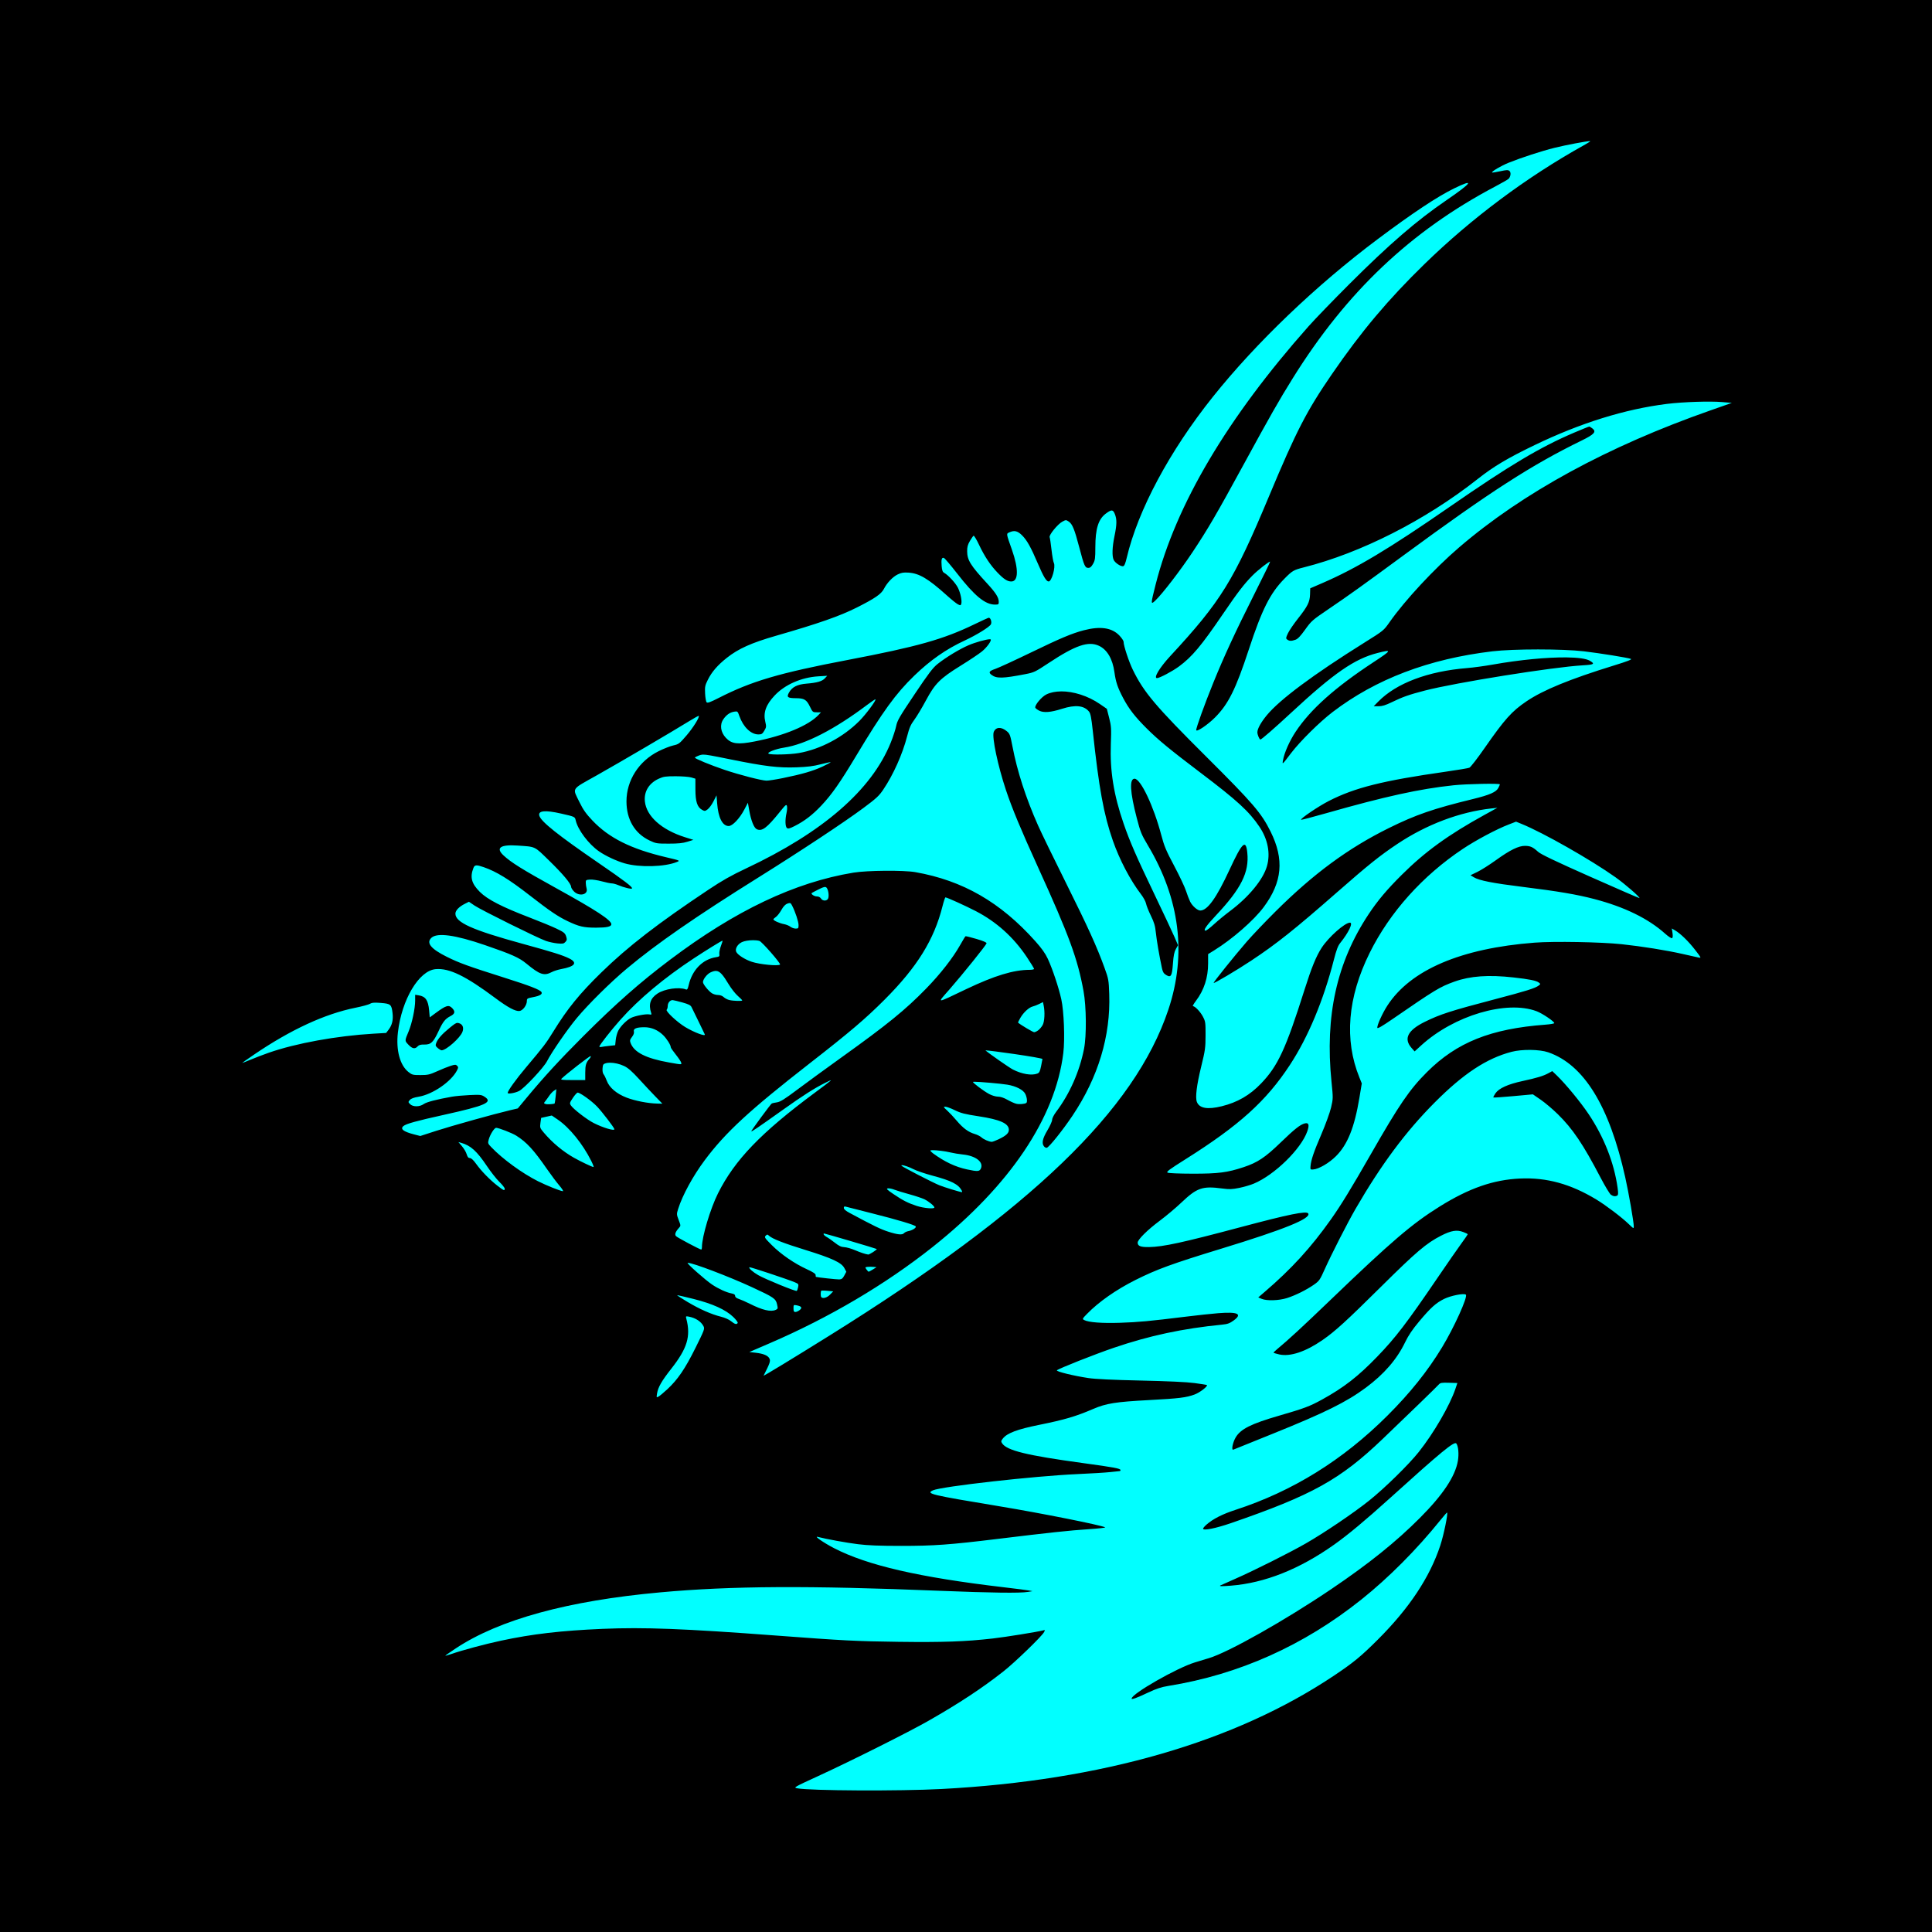 <?xml version="1.0" encoding="UTF-8" standalone="no"?>
<!-- Created with Inkscape (http://www.inkscape.org/) -->

<svg
   xmlns:dc="http://purl.org/dc/elements/1.1/"
   xmlns:cc="http://creativecommons.org/ns#"
   xmlns:rdf="http://www.w3.org/1999/02/22-rdf-syntax-ns#"
   xmlns:svg="http://www.w3.org/2000/svg"
   xmlns="http://www.w3.org/2000/svg"
   xmlns:sodipodi="http://sodipodi.sourceforge.net/DTD/sodipodi-0.dtd"
   xmlns:inkscape="http://www.inkscape.org/namespaces/inkscape"
   width="113.393mm"
   height="113.393mm"
   viewBox="0 0 113.393 113.393"
   version="1.1"
   id="svg742"
   inkscape:version="0.92.4 (5da689c313, 2019-01-14)"
   sodipodi:docname="Blue Dragon.svg">
  <title
     id="title762">Blue Dragon</title>
  <defs
     id="defs736" />
  <sodipodi:namedview
     id="base"
     pagecolor="#ffffff"
     bordercolor="#666666"
     borderopacity="1.0"
     inkscape:pageopacity="0.0"
     inkscape:pageshadow="2"
     inkscape:zoom="0.35"
     inkscape:cx="2422.8572"
     inkscape:cy="913.95618"
     inkscape:document-units="mm"
     inkscape:current-layer="layer1"
     showgrid="false"
     fit-margin-top="0"
     fit-margin-left="0"
     fit-margin-right="0"
     fit-margin-bottom="0"
     inkscape:window-width="1920"
     inkscape:window-height="986"
     inkscape:window-x="-11"
     inkscape:window-y="-11"
     inkscape:window-maximized="1" />
  <g
     inkscape:label="Layer 1"
     inkscape:groupmode="layer"
     id="layer1"
     transform="translate(535.214,-293.22)">
    <rect
       style="opacity:1;fill:#000000;fill-opacity:1;fill-rule:nonzero;stroke:none;stroke-width:0.265"
       id="rect760"
       width="113.393"
       height="113.393"
       x="-535.214"
       y="293.22" />
    <path
       style="fill:#01ffff;fill-opacity:1;stroke-width:1"
       d="m -441.902,301.503 c -0.182,-0.003 -1.412,0.228 -2.071,0.392 -0.765,0.19 -1.937,0.572 -2.701,0.879 -0.437,0.176 -1.018,0.52 -0.967,0.572 0.013,0.013 0.226,-0.021 0.474,-0.074 0.378,-0.082 0.466,-0.085 0.546,-0.019 0.099,0.082 0.079,0.311 -0.041,0.454 -0.033,0.04 -0.396,0.249 -0.807,0.466 -4.946,2.61 -8.712,6.178 -11.868,11.244 -0.815,1.308 -1.348,2.244 -2.898,5.09 -1.569,2.88 -2.085,3.765 -2.992,5.128 -0.713,1.072 -1.757,2.43 -2.178,2.832 -0.278,0.266 -0.277,0.22 0.019,-0.945 1.193,-4.687 4.201,-9.767 8.97,-15.145 0.374,-0.422 1.454,-1.54 2.398,-2.483 2.343,-2.34 3.947,-3.726 5.702,-4.925 1.513,-1.034 1.679,-1.291 0.445,-0.69 -0.982,0.479 -2.445,1.45 -4.488,2.981 -3.612,2.706 -7.125,6.067 -9.669,9.251 -2.54,3.179 -4.402,6.66 -5.056,9.449 -0.079,0.335 -0.139,0.478 -0.209,0.492 -0.142,0.028 -0.479,-0.198 -0.559,-0.375 -0.102,-0.223 -0.083,-0.751 0.049,-1.387 0.142,-0.684 0.147,-0.987 0.022,-1.3 -0.108,-0.271 -0.198,-0.275 -0.533,-0.023 -0.436,0.327 -0.611,0.887 -0.612,1.971 -8.9e-4,0.66 -0.016,0.766 -0.135,0.977 -0.099,0.175 -0.171,0.236 -0.279,0.236 -0.192,0 -0.244,-0.118 -0.53,-1.209 -0.279,-1.063 -0.406,-1.372 -0.622,-1.514 -0.154,-0.101 -0.168,-0.101 -0.373,0.01 -0.271,0.146 -0.794,0.787 -0.743,0.911 0.02,0.05 0.07,0.383 0.11,0.741 0.04,0.358 0.101,0.704 0.136,0.769 0.118,0.22 -0.124,1.09 -0.303,1.09 -0.135,0 -0.304,-0.279 -0.629,-1.039 -0.42,-0.98 -0.639,-1.374 -0.926,-1.663 -0.268,-0.27 -0.46,-0.315 -0.756,-0.18 -0.183,0.083 -0.188,0.049 0.155,1.022 0.399,1.134 0.384,1.86 -0.039,1.86 -0.226,0 -0.435,-0.134 -0.8,-0.512 -0.426,-0.441 -0.767,-0.956 -1.097,-1.652 -0.144,-0.305 -0.287,-0.539 -0.317,-0.521 -0.03,0.018 -0.127,0.158 -0.216,0.31 -0.125,0.213 -0.162,0.351 -0.16,0.602 0.004,0.52 0.195,0.829 1.171,1.887 0.516,0.56 0.685,0.829 0.685,1.09 0,0.138 -0.022,0.153 -0.221,0.153 -0.581,-0.002 -1.195,-0.506 -2.22,-1.822 -0.376,-0.484 -0.726,-0.895 -0.777,-0.915 -0.129,-0.05 -0.167,0.083 -0.135,0.474 0.02,0.244 0.057,0.346 0.139,0.393 0.254,0.142 0.682,0.607 0.821,0.89 0.155,0.318 0.248,0.792 0.187,0.951 -0.032,0.084 -0.054,0.085 -0.2,0.008 -0.09,-0.047 -0.389,-0.289 -0.665,-0.538 -1.073,-0.965 -1.6,-1.277 -2.226,-1.318 -0.291,-0.019 -0.421,0.003 -0.635,0.106 -0.291,0.141 -0.625,0.49 -0.807,0.844 -0.159,0.309 -0.525,0.561 -1.598,1.101 -0.993,0.5 -2.263,0.944 -4.744,1.657 -1.431,0.411 -2.21,0.761 -2.879,1.293 -0.548,0.435 -0.884,0.824 -1.116,1.29 -0.165,0.331 -0.18,0.408 -0.16,0.81 0.012,0.244 0.053,0.475 0.091,0.512 0.052,0.052 0.224,-0.011 0.708,-0.258 1.925,-0.983 3.548,-1.462 7.564,-2.228 4.1,-0.783 5.615,-1.209 7.448,-2.097 0.434,-0.21 0.812,-0.382 0.839,-0.382 0.106,0 0.186,0.248 0.125,0.383 -0.07,0.154 -0.844,0.633 -1.553,0.961 -1.071,0.496 -2.003,1.146 -2.939,2.05 -1.094,1.057 -1.856,2.107 -3.427,4.726 -0.944,1.573 -1.422,2.255 -2.04,2.91 -0.513,0.543 -0.983,0.904 -1.557,1.194 -0.299,0.151 -0.389,0.174 -0.458,0.117 -0.101,-0.084 -0.112,-0.494 -0.022,-0.882 0.033,-0.145 0.045,-0.326 0.026,-0.402 -0.031,-0.125 -0.073,-0.091 -0.43,0.352 -0.753,0.933 -1.034,1.144 -1.341,1.004 -0.166,-0.076 -0.339,-0.508 -0.447,-1.122 l -0.076,-0.431 -0.211,0.402 c -0.276,0.524 -0.693,0.963 -0.915,0.963 -0.365,0 -0.613,-0.485 -0.678,-1.329 l -0.037,-0.472 -0.177,0.349 c -0.097,0.192 -0.251,0.404 -0.342,0.471 -0.152,0.113 -0.178,0.115 -0.325,0.034 -0.287,-0.159 -0.393,-0.479 -0.395,-1.195 l -0.001,-0.636 -0.236,-0.071 c -0.13,-0.039 -0.542,-0.072 -0.915,-0.072 -0.589,-8.9e-4 -0.72,0.018 -0.989,0.139 -0.582,0.263 -0.885,0.754 -0.825,1.337 0.09,0.871 0.982,1.669 2.345,2.099 l 0.502,0.158 -0.354,0.111 c -0.267,0.084 -0.536,0.111 -1.093,0.111 -0.703,0 -0.756,-0.009 -1.122,-0.183 -0.876,-0.417 -1.358,-1.233 -1.358,-2.298 0,-1.231 0.725,-2.364 1.885,-2.944 0.29,-0.145 0.679,-0.298 0.864,-0.339 0.319,-0.071 0.361,-0.103 0.772,-0.581 0.388,-0.45 0.787,-1.089 0.722,-1.154 -0.013,-0.013 -0.263,0.124 -0.554,0.304 -0.955,0.592 -4.045,2.405 -5.421,3.18 -1.555,0.876 -1.45,0.71 -1.013,1.606 0.205,0.42 0.375,0.659 0.743,1.048 0.974,1.029 2.267,1.674 4.333,2.161 0.823,0.194 0.826,0.195 0.629,0.276 -0.714,0.292 -2.204,0.331 -3.07,0.08 -0.481,-0.139 -1.113,-0.435 -1.499,-0.702 -0.615,-0.425 -1.252,-1.273 -1.372,-1.826 -0.045,-0.207 -0.055,-0.211 -0.859,-0.394 -0.947,-0.215 -1.369,-0.17 -1.272,0.136 0.111,0.349 1.092,1.131 3.457,2.754 1.536,1.054 2.027,1.427 1.978,1.505 -0.034,0.054 -0.474,-0.053 -0.819,-0.199 -0.126,-0.053 -0.292,-0.097 -0.368,-0.097 -0.077,0 -0.339,-0.055 -0.583,-0.121 -0.244,-0.067 -0.556,-0.113 -0.695,-0.103 -0.237,0.017 -0.251,0.028 -0.247,0.195 0.003,0.097 0.024,0.247 0.049,0.331 0.102,0.359 -0.427,0.485 -0.737,0.175 -0.095,-0.095 -0.173,-0.219 -0.173,-0.275 0,-0.18 -0.47,-0.741 -1.288,-1.539 -0.889,-0.866 -0.768,-0.809 -1.856,-0.884 -1.003,-0.069 -1.296,0.134 -0.828,0.573 0.447,0.419 1.113,0.833 3.115,1.939 2.327,1.285 3.219,1.869 3.219,2.107 0,0.14 -0.269,0.2 -0.893,0.2 -0.729,0 -1,-0.062 -1.677,-0.385 -0.57,-0.272 -1.043,-0.593 -2.213,-1.503 -1.228,-0.955 -1.965,-1.407 -2.711,-1.664 -0.433,-0.149 -0.528,-0.141 -0.603,0.052 -0.21,0.543 -0.109,0.915 0.381,1.403 0.446,0.444 1.294,0.88 2.933,1.508 0.601,0.23 1.31,0.523 1.575,0.651 0.423,0.203 0.491,0.258 0.552,0.443 0.06,0.183 0.055,0.227 -0.04,0.332 -0.095,0.105 -0.156,0.117 -0.463,0.088 -0.195,-0.018 -0.501,-0.084 -0.679,-0.146 -0.478,-0.166 -3.802,-1.813 -4.189,-2.075 l -0.332,-0.225 -0.235,0.118 c -0.345,0.173 -0.559,0.396 -0.559,0.58 0,0.517 0.984,0.959 3.956,1.773 1.755,0.481 2.346,0.667 2.733,0.861 0.498,0.249 0.325,0.472 -0.478,0.619 -0.184,0.034 -0.431,0.112 -0.549,0.174 -0.458,0.241 -0.703,0.16 -1.502,-0.5 -0.42,-0.346 -0.858,-0.542 -2.416,-1.077 -1.759,-0.604 -2.811,-0.749 -3.152,-0.432 -0.319,0.298 -0.032,0.651 0.907,1.117 0.721,0.358 1.264,0.555 3.342,1.213 1.529,0.484 2.122,0.714 2.21,0.856 0.073,0.119 -0.094,0.222 -0.475,0.294 -0.359,0.068 -0.382,0.082 -0.382,0.234 0,0.242 -0.237,0.559 -0.435,0.582 -0.235,0.027 -0.677,-0.208 -1.398,-0.746 -1.762,-1.314 -2.715,-1.778 -3.516,-1.711 -0.982,0.081 -1.998,1.784 -2.22,3.718 -0.119,1.036 0.118,1.922 0.62,2.32 0.211,0.167 0.261,0.18 0.709,0.179 0.432,-6.7e-4 0.534,-0.024 0.984,-0.227 0.276,-0.125 0.631,-0.267 0.789,-0.316 0.253,-0.079 0.297,-0.079 0.374,-0.002 0.077,0.077 0.076,0.109 -0.007,0.271 -0.344,0.665 -1.429,1.409 -2.255,1.546 -0.279,0.046 -0.44,0.106 -0.513,0.19 -0.103,0.119 -0.102,0.127 0.016,0.246 0.168,0.168 0.561,0.165 0.799,-0.006 0.163,-0.117 0.75,-0.271 1.654,-0.432 0.195,-0.035 0.66,-0.078 1.034,-0.095 0.616,-0.029 0.697,-0.021 0.871,0.09 0.523,0.332 0.098,0.523 -2.394,1.074 -1.589,0.352 -2.195,0.519 -2.353,0.651 -0.208,0.173 -0.012,0.329 0.618,0.492 l 0.368,0.095 0.929,-0.301 c 0.908,-0.294 3.43,-0.998 4.338,-1.211 l 0.456,-0.107 0.518,-0.624 c 1.013,-1.221 1.947,-2.238 3.32,-3.61 1.912,-1.911 3.325,-3.157 5.097,-4.491 3.837,-2.891 7.319,-4.545 10.764,-5.113 0.807,-0.133 2.946,-0.15 3.632,-0.03 2.788,0.491 4.997,1.763 7.045,4.055 0.376,0.421 0.586,0.717 0.733,1.034 0.274,0.591 0.64,1.689 0.79,2.37 0.157,0.716 0.218,2.341 0.118,3.162 -0.465,3.808 -3.147,7.788 -7.665,11.376 -2.762,2.193 -6.059,4.142 -9.568,5.654 l -1.195,0.515 0.365,0.041 c 0.471,0.053 0.737,0.167 0.821,0.35 0.065,0.142 0.017,0.28 -0.349,0.995 -0.026,0.05 1.689,-0.992 3.885,-2.362 11.824,-7.375 17.897,-13.218 19.871,-19.115 1.086,-3.245 0.679,-6.505 -1.205,-9.655 -0.374,-0.626 -0.431,-0.766 -0.646,-1.589 -0.399,-1.528 -0.443,-2.314 -0.131,-2.314 0.356,0 1.12,1.611 1.566,3.303 0.172,0.653 0.279,0.909 0.76,1.814 0.308,0.58 0.62,1.24 0.693,1.468 0.074,0.227 0.182,0.51 0.241,0.627 0.13,0.26 0.432,0.524 0.597,0.524 0.421,0 0.95,-0.739 1.72,-2.403 0.741,-1.6 0.955,-1.805 1.039,-0.992 0.119,1.15 -0.361,2.11 -1.841,3.682 -0.565,0.6 -0.765,0.894 -0.609,0.894 0.049,0 0.269,-0.167 0.489,-0.37 0.22,-0.204 0.653,-0.561 0.964,-0.793 1.088,-0.817 1.921,-1.831 2.148,-2.612 0.217,-0.747 0.06,-1.581 -0.436,-2.319 -0.608,-0.905 -1.299,-1.539 -3.458,-3.173 -1.783,-1.35 -2.479,-1.922 -3.163,-2.603 -0.687,-0.684 -1.046,-1.148 -1.383,-1.787 -0.319,-0.605 -0.43,-0.936 -0.509,-1.512 -0.106,-0.779 -0.428,-1.327 -0.91,-1.55 -0.624,-0.289 -1.377,-0.031 -2.954,1.013 -0.784,0.519 -0.853,0.552 -1.358,0.65 -1.336,0.259 -1.699,0.266 -1.992,0.043 -0.191,-0.146 -0.141,-0.225 0.22,-0.348 0.195,-0.066 1.138,-0.501 2.097,-0.965 1.723,-0.836 2.411,-1.125 3.101,-1.304 0.968,-0.251 1.644,-0.152 2.082,0.304 0.138,0.144 0.251,0.311 0.251,0.372 0,0.228 0.311,1.171 0.542,1.643 0.646,1.323 1.329,2.131 4.305,5.095 2.75,2.739 3.239,3.308 3.78,4.4 0.811,1.635 0.69,2.963 -0.402,4.432 -0.581,0.782 -1.848,1.887 -2.924,2.551 l -0.34,0.21 v 0.54 c 0,0.842 -0.236,1.569 -0.713,2.202 -0.13,0.172 -0.21,0.312 -0.179,0.312 0.122,0 0.434,0.326 0.585,0.613 0.151,0.286 0.159,0.345 0.157,1.1 -0.002,0.735 -0.022,0.878 -0.255,1.831 -0.269,1.099 -0.356,1.816 -0.254,2.079 0.147,0.375 0.627,0.458 1.457,0.253 0.925,-0.229 1.645,-0.644 2.308,-1.334 0.992,-1.032 1.452,-2.024 2.562,-5.534 0.4,-1.265 0.678,-1.945 0.995,-2.432 0.407,-0.627 1.363,-1.476 1.661,-1.476 0.2,0 -0.081,0.587 -0.57,1.192 -0.132,0.163 -0.224,0.406 -0.37,0.974 -0.617,2.408 -1.515,4.555 -2.588,6.191 -1.387,2.114 -2.976,3.548 -6.123,5.528 -0.961,0.605 -1.139,0.737 -1.052,0.786 0.061,0.035 0.667,0.06 1.463,0.062 1.511,0.003 2.05,-0.066 3.01,-0.386 0.811,-0.27 1.257,-0.568 2.157,-1.438 0.831,-0.803 1.159,-1.062 1.432,-1.129 0.226,-0.055 0.269,0.095 0.137,0.471 -0.366,1.037 -1.918,2.554 -3.136,3.065 -0.197,0.083 -0.582,0.196 -0.856,0.251 -0.425,0.086 -0.574,0.091 -1.008,0.034 -1.155,-0.153 -1.475,-0.043 -2.392,0.83 -0.321,0.306 -0.892,0.785 -1.269,1.066 -0.722,0.538 -1.293,1.105 -1.293,1.282 0,0.203 0.17,0.269 0.674,0.261 0.819,-0.013 1.992,-0.268 5.38,-1.172 2.828,-0.754 3.856,-0.962 3.956,-0.801 0.181,0.294 -1.408,0.938 -5.099,2.066 -2.899,0.887 -3.794,1.213 -5.04,1.838 -1.136,0.57 -2.155,1.283 -2.846,1.992 -0.274,0.281 -0.282,0.298 -0.166,0.36 0.254,0.136 1.046,0.197 2.107,0.161 1.085,-0.036 1.733,-0.096 3.868,-0.36 0.666,-0.082 1.516,-0.174 1.89,-0.203 1.16,-0.091 1.441,0.041 0.907,0.429 -0.228,0.165 -0.356,0.212 -0.668,0.242 -2.317,0.227 -4.272,0.645 -6.381,1.365 -1.109,0.379 -3.221,1.215 -3.322,1.316 -0.068,0.068 0.981,0.325 1.849,0.455 0.415,0.062 1.416,0.109 3.067,0.146 1.593,0.035 2.698,0.086 3.157,0.147 0.388,0.051 0.718,0.105 0.731,0.118 0.067,0.067 -0.414,0.438 -0.713,0.55 -0.497,0.186 -0.915,0.237 -2.709,0.333 -1.932,0.103 -2.489,0.192 -3.242,0.515 -1.04,0.446 -1.682,0.635 -3.187,0.939 -1.281,0.259 -1.875,0.482 -2.125,0.8 -0.11,0.14 -0.115,0.174 -0.044,0.282 0.278,0.424 1.451,0.71 4.756,1.161 1.829,0.25 2.193,0.318 2.193,0.412 0,0.031 -0.02,0.057 -0.044,0.057 -0.024,0 -0.27,0.026 -0.546,0.057 -0.276,0.031 -1.153,0.085 -1.949,0.12 -2.516,0.111 -7.968,0.725 -8.47,0.953 -0.433,0.197 -0.143,0.266 3.922,0.939 2.447,0.405 5.941,1.101 6.187,1.233 0.041,0.022 -0.411,0.072 -1.004,0.111 -1.096,0.072 -2.283,0.199 -5.301,0.567 -2.812,0.343 -3.754,0.411 -5.67,0.41 -1.273,0 -1.955,-0.027 -2.534,-0.099 -0.674,-0.084 -1.846,-0.297 -2.367,-0.43 -0.233,-0.059 0.363,0.352 0.956,0.659 1.958,1.014 4.999,1.715 9.97,2.299 0.698,0.082 1.363,0.167 1.476,0.189 l 0.207,0.04 -0.266,0.044 c -0.46,0.077 -2.175,0.055 -5.138,-0.065 -7.78,-0.315 -12.255,-0.29 -16.448,0.091 -5.413,0.492 -9.428,1.591 -11.988,3.282 -0.342,0.226 -0.622,0.421 -0.622,0.435 0,0.013 0.153,-0.029 0.34,-0.094 0.654,-0.228 1.985,-0.585 2.93,-0.787 1.85,-0.395 3.516,-0.589 5.96,-0.694 2.423,-0.104 4.784,-0.013 10.201,0.394 3.955,0.297 4.679,0.334 7.176,0.367 2.598,0.034 3.918,-0.013 5.522,-0.195 0.751,-0.085 2.639,-0.39 2.945,-0.474 0.132,-0.036 0.135,-0.031 0.065,0.103 -0.131,0.246 -1.713,1.776 -2.377,2.298 -1.261,0.992 -2.575,1.858 -4.382,2.891 -1.164,0.665 -4.517,2.346 -6.489,3.253 -1.445,0.665 -1.465,0.676 -1.24,0.721 0.742,0.146 6.011,0.172 8.467,0.042 9.417,-0.501 17.226,-2.759 23.062,-6.669 1.121,-0.751 1.567,-1.118 2.546,-2.095 1.848,-1.843 3.052,-3.657 3.67,-5.526 0.203,-0.614 0.462,-1.872 0.4,-1.938 -0.01,-0.01 -0.185,0.189 -0.389,0.443 -1.406,1.743 -3.036,3.381 -4.64,4.662 -3.376,2.697 -7.192,4.406 -11.324,5.071 -0.422,0.068 -0.701,0.16 -1.194,0.392 -0.677,0.32 -0.968,0.425 -0.968,0.353 0,-0.283 2.667,-1.807 3.721,-2.126 0.244,-0.074 0.616,-0.187 0.827,-0.251 1.156,-0.352 4.476,-2.227 7.176,-4.053 2.207,-1.492 3.791,-2.765 5.197,-4.175 1.353,-1.357 2.073,-2.439 2.228,-3.348 0.068,-0.401 0.028,-0.858 -0.09,-1.019 -0.112,-0.153 -0.888,0.485 -3.917,3.224 -1.408,1.273 -2.438,2.131 -3.241,2.701 -2.044,1.451 -4.086,2.263 -6.079,2.419 -0.537,0.042 -0.691,0.039 -0.619,-0.01 0.013,-0.009 0.41,-0.186 0.881,-0.393 1.1,-0.484 3.187,-1.53 4.134,-2.073 1.086,-0.622 2.811,-1.789 3.721,-2.516 0.908,-0.725 2.325,-2.113 2.915,-2.856 0.877,-1.103 1.82,-2.729 2.15,-3.705 l 0.115,-0.341 -0.493,-0.015 c -0.426,-0.013 -0.507,6.7e-4 -0.596,0.1 -0.148,0.165 -1.733,1.702 -3.297,3.198 -2.498,2.389 -4.132,3.296 -8.905,4.941 -0.903,0.311 -1.634,0.456 -1.634,0.324 0,-0.034 0.089,-0.139 0.198,-0.235 0.386,-0.339 0.934,-0.618 1.707,-0.869 3.347,-1.089 6.294,-2.916 8.908,-5.523 1.341,-1.338 2.366,-2.618 3.211,-4.012 0.708,-1.168 1.523,-2.969 1.4,-3.093 -0.1,-0.1 -0.878,0.051 -1.278,0.248 -0.478,0.235 -0.788,0.515 -1.462,1.319 -0.401,0.479 -0.63,0.819 -0.826,1.224 -0.485,1.005 -1.236,1.873 -2.308,2.668 -1.137,0.843 -2.402,1.469 -5.474,2.707 -1.218,0.491 -2.252,0.909 -2.298,0.928 -0.132,0.056 -0.044,-0.41 0.135,-0.716 0.289,-0.493 0.905,-0.802 2.547,-1.277 1.475,-0.427 1.799,-0.548 2.52,-0.945 1.279,-0.704 2.119,-1.357 3.238,-2.516 1.082,-1.12 1.731,-1.969 3.543,-4.63 0.564,-0.828 1.193,-1.736 1.399,-2.016 0.205,-0.281 0.374,-0.524 0.374,-0.541 0,-0.017 -0.119,-0.077 -0.265,-0.132 -0.376,-0.143 -0.707,-0.088 -1.304,0.217 -0.859,0.439 -1.445,0.937 -3.51,2.983 -2.054,2.035 -2.71,2.633 -3.444,3.14 -0.996,0.689 -1.899,0.989 -2.541,0.845 -0.184,-0.041 -0.334,-0.088 -0.334,-0.104 0,-0.016 0.086,-0.1 0.191,-0.188 0.694,-0.576 1.484,-1.305 3.14,-2.896 3.589,-3.448 4.793,-4.479 6.414,-5.49 1.732,-1.08 3.153,-1.575 4.728,-1.646 1.55,-0.07 2.959,0.317 4.462,1.225 0.573,0.346 1.508,1.055 1.927,1.462 0.266,0.258 0.281,0.264 0.281,0.124 0,-0.265 -0.294,-1.953 -0.503,-2.89 -0.935,-4.187 -2.427,-6.607 -4.517,-7.329 -0.509,-0.176 -1.541,-0.189 -2.156,-0.028 -1.464,0.383 -2.828,1.283 -4.518,2.982 -1.696,1.704 -3.133,3.637 -4.637,6.236 -0.46,0.794 -1.42,2.675 -1.801,3.525 -0.291,0.651 -0.328,0.704 -0.641,0.923 -0.435,0.304 -1.073,0.622 -1.573,0.783 -0.472,0.152 -1.194,0.176 -1.497,0.048 l -0.198,-0.083 0.375,-0.322 c 1.577,-1.353 2.721,-2.605 3.888,-4.254 0.591,-0.835 1.192,-1.816 2.338,-3.818 1.679,-2.934 2.277,-3.808 3.305,-4.834 1.75,-1.745 3.737,-2.54 6.952,-2.781 0.284,-0.021 0.517,-0.062 0.517,-0.091 0,-0.098 -0.711,-0.576 -1.041,-0.699 -1.764,-0.66 -4.839,0.25 -6.764,2.002 l -0.393,0.358 -0.182,-0.207 c -0.474,-0.54 -0.221,-1.035 0.779,-1.528 0.912,-0.449 1.511,-0.642 4.153,-1.336 1.816,-0.477 2.333,-0.639 2.535,-0.796 0.111,-0.086 0.112,-0.091 0.005,-0.174 -0.147,-0.114 -0.555,-0.197 -1.482,-0.3 -1.468,-0.164 -2.541,-0.088 -3.468,0.244 -0.859,0.309 -1.116,0.464 -3.652,2.21 -0.59,0.406 -0.862,0.563 -0.875,0.504 -0.029,-0.135 0.295,-0.853 0.588,-1.305 1.361,-2.098 4.319,-3.363 8.641,-3.695 1.138,-0.087 3.904,-0.038 5.111,0.091 1.195,0.128 2.615,0.355 3.573,0.572 0.422,0.096 0.846,0.191 0.941,0.211 0.168,0.036 0.162,0.022 -0.204,-0.451 -0.389,-0.503 -0.854,-0.955 -1.181,-1.147 l -0.186,-0.109 0.04,0.265 c 0.026,0.171 0.017,0.279 -0.026,0.305 -0.036,0.022 -0.217,-0.096 -0.404,-0.263 -0.99,-0.888 -2.38,-1.568 -4.155,-2.033 -1.031,-0.27 -2.123,-0.456 -4.174,-0.71 -1.788,-0.221 -2.587,-0.378 -2.901,-0.569 l -0.196,-0.119 0.405,-0.196 c 0.223,-0.108 0.711,-0.417 1.084,-0.686 0.834,-0.601 1.337,-0.848 1.715,-0.842 0.316,0.005 0.452,0.067 0.764,0.349 0.163,0.147 1.008,0.551 3.077,1.47 1.569,0.697 2.861,1.258 2.872,1.247 0.048,-0.048 -0.85,-0.828 -1.408,-1.224 -1.45,-1.029 -4.224,-2.606 -5.497,-3.125 l -0.338,-0.138 -0.43,0.166 c -0.708,0.272 -1.919,0.916 -2.687,1.428 -2.371,1.58 -4.293,3.724 -5.474,6.106 -1.297,2.615 -1.502,5.104 -0.603,7.317 l 0.14,0.346 -0.141,0.849 c -0.289,1.736 -0.693,2.742 -1.375,3.422 -0.405,0.404 -1.007,0.756 -1.336,0.78 -0.165,0.012 -0.174,0.002 -0.157,-0.194 0.031,-0.366 0.19,-0.834 0.641,-1.883 0.244,-0.569 0.496,-1.264 0.565,-1.559 0.123,-0.526 0.123,-0.545 0.025,-1.513 -0.392,-3.863 0.307,-7.015 2.183,-9.839 0.529,-0.797 1.071,-1.44 1.939,-2.303 1.368,-1.361 2.729,-2.347 4.846,-3.514 l 0.768,-0.423 -0.354,0.039 c -1.862,0.206 -3.806,0.941 -5.522,2.086 -1.015,0.677 -1.712,1.236 -3.507,2.81 -2.504,2.196 -3.581,3.054 -5.061,4.033 -0.856,0.567 -2.172,1.347 -2.208,1.311 -0.03,-0.03 1.212,-1.578 1.941,-2.419 0.322,-0.371 1.079,-1.166 1.683,-1.767 2.232,-2.221 4.268,-3.721 6.65,-4.899 1.589,-0.786 2.611,-1.139 4.961,-1.712 0.957,-0.233 1.348,-0.405 1.472,-0.645 0.051,-0.099 0.093,-0.194 0.093,-0.212 0,-0.067 -1.95,-0.028 -2.726,0.054 -1.99,0.211 -4.006,0.653 -7.451,1.634 -0.806,0.229 -1.477,0.406 -1.492,0.391 -0.061,-0.061 1.006,-0.785 1.628,-1.104 1.526,-0.781 3.163,-1.191 6.851,-1.717 0.698,-0.1 1.327,-0.205 1.397,-0.234 0.07,-0.029 0.467,-0.54 0.881,-1.135 1.202,-1.725 1.608,-2.178 2.476,-2.765 0.978,-0.661 2.542,-1.302 5.128,-2.101 0.806,-0.249 1.08,-0.356 0.994,-0.388 -0.195,-0.072 -1.809,-0.332 -2.756,-0.444 -1.253,-0.148 -4.136,-0.147 -5.374,5.9e-4 -3.729,0.445 -6.838,1.627 -9.375,3.564 -0.759,0.579 -1.908,1.715 -2.436,2.409 -0.533,0.7 -0.524,0.692 -0.474,0.413 0.077,-0.437 0.385,-1.129 0.736,-1.659 0.876,-1.322 2.312,-2.605 4.587,-4.098 1.069,-0.702 1.091,-0.752 0.225,-0.532 -1.351,0.343 -2.567,1.184 -5.073,3.51 -0.97,0.9 -1.738,1.569 -1.802,1.569 -0.06,0 -0.178,-0.282 -0.178,-0.427 0,-0.202 0.21,-0.582 0.55,-0.994 0.764,-0.926 2.724,-2.385 5.74,-4.271 1.12,-0.7 1.122,-0.702 1.473,-1.202 0.9,-1.282 2.621,-3.132 4.078,-4.383 3.744,-3.214 8.727,-5.93 14.765,-8.045 l 1.24,-0.435 -0.561,-0.048 c -0.727,-0.062 -2.311,-0.01 -3.248,0.107 -2.47,0.309 -5.073,1.12 -7.766,2.418 -1.59,0.767 -2.404,1.251 -3.339,1.989 -3.07,2.42 -6.848,4.34 -10.215,5.19 -0.593,0.15 -0.668,0.194 -1.132,0.665 -0.837,0.85 -1.317,1.805 -2.088,4.152 -0.768,2.338 -1.2,3.206 -1.987,3.994 -0.43,0.43 -1.074,0.864 -1.099,0.741 -0.021,-0.102 0.484,-1.504 1.006,-2.791 0.618,-1.523 1.297,-2.993 2.358,-5.102 0.546,-1.086 0.984,-1.983 0.972,-1.995 -0.04,-0.04 -0.724,0.497 -1.037,0.814 -0.487,0.493 -0.867,0.988 -1.719,2.239 -1.285,1.887 -1.821,2.527 -2.596,3.099 -0.383,0.282 -1.136,0.681 -1.287,0.681 -0.216,0 0.153,-0.615 0.767,-1.28 3,-3.241 3.73,-4.424 5.815,-9.41 1.598,-3.823 2.199,-4.987 3.692,-7.16 1.72,-2.502 3.292,-4.371 5.43,-6.454 2.764,-2.693 6.002,-5.107 9.342,-6.965 0.221,-0.123 0.393,-0.232 0.383,-0.242 -0.002,-0.002 -0.01,-0.004 -0.022,-0.004 z m -0.038,16.751 c 0.024,7.2e-4 0.109,0.051 0.188,0.113 0.248,0.19 0.109,0.347 -0.625,0.705 -2.934,1.432 -5.37,3.001 -10.416,6.71 -2.541,1.868 -3.229,2.36 -4.477,3.207 -0.92,0.624 -0.98,0.677 -1.342,1.183 -0.273,0.381 -0.431,0.548 -0.566,0.595 -0.243,0.085 -0.36,0.083 -0.483,-0.008 -0.092,-0.068 -0.089,-0.095 0.039,-0.369 0.076,-0.162 0.338,-0.548 0.582,-0.856 0.574,-0.726 0.701,-0.979 0.715,-1.428 l 0.011,-0.356 0.717,-0.31 c 1.993,-0.862 3.905,-2.007 7.463,-4.47 3.53,-2.443 5.316,-3.508 7.309,-4.357 0.463,-0.197 0.862,-0.358 0.886,-0.357 z m -35.186,12.484 c 0.028,-2.2e-4 0.047,0.003 0.055,0.011 0.069,0.069 -0.223,0.473 -0.511,0.707 -0.171,0.14 -0.73,0.513 -1.242,0.83 -1.218,0.755 -1.513,1.05 -2.05,2.053 -0.224,0.418 -0.527,0.923 -0.674,1.122 -0.219,0.296 -0.296,0.474 -0.428,0.984 -0.27,1.044 -0.805,2.238 -1.395,3.115 -0.25,0.372 -0.409,0.519 -1.171,1.085 -1.127,0.837 -3.673,2.521 -6.146,4.066 -3.689,2.304 -5.984,3.893 -7.729,5.352 -0.957,0.8 -2.272,2.1 -2.95,2.916 -0.553,0.666 -1.461,1.982 -1.744,2.529 -0.194,0.375 -1.33,1.587 -1.634,1.743 -0.231,0.119 -0.671,0.194 -0.671,0.115 0,-0.122 0.482,-0.794 1.07,-1.491 1.059,-1.257 1.176,-1.41 1.615,-2.123 0.82,-1.333 1.538,-2.215 2.816,-3.461 1.559,-1.519 3.305,-2.869 6.284,-4.854 0.806,-0.538 1.336,-0.837 2.185,-1.237 4.538,-2.135 7.389,-4.612 8.512,-7.394 0.136,-0.336 0.279,-0.775 0.319,-0.974 0.064,-0.321 0.191,-0.54 1.083,-1.869 0.822,-1.225 1.073,-1.555 1.346,-1.772 0.498,-0.395 1.281,-0.87 1.814,-1.1 0.396,-0.171 1.049,-0.351 1.246,-0.353 z m 33.847,1.066 c 0.667,0.007 1.158,0.07 1.371,0.195 0.323,0.189 0.259,0.231 -0.415,0.27 -1.763,0.103 -7.462,1.015 -9.269,1.483 -0.92,0.238 -1.3,0.372 -1.937,0.682 -0.365,0.177 -0.561,0.237 -0.774,0.237 h -0.286 l 0.263,-0.268 c 1.066,-1.087 2.917,-1.786 5.224,-1.973 0.357,-0.029 1.035,-0.121 1.506,-0.205 1.608,-0.285 3.206,-0.432 4.317,-0.421 z m -43.384,1.079 -0.532,0.033 c -0.986,0.062 -1.949,0.484 -2.549,1.119 -0.517,0.547 -0.682,1.008 -0.554,1.545 0.067,0.281 0.063,0.322 -0.057,0.525 -0.113,0.191 -0.159,0.22 -0.346,0.22 -0.44,-6.2e-4 -0.891,-0.436 -1.118,-1.079 -0.1,-0.283 -0.106,-0.289 -0.307,-0.256 -0.249,0.04 -0.459,0.188 -0.636,0.449 -0.219,0.322 -0.159,0.754 0.151,1.086 0.337,0.36 0.692,0.405 1.683,0.214 1.724,-0.333 3.17,-0.933 3.757,-1.56 l 0.143,-0.153 h -0.244 c -0.239,0 -0.248,-0.007 -0.409,-0.34 -0.195,-0.402 -0.333,-0.485 -0.814,-0.487 -0.499,-0.003 -0.565,-0.057 -0.406,-0.339 0.179,-0.318 0.487,-0.473 1.023,-0.516 0.617,-0.05 0.916,-0.136 1.077,-0.311 z m 13.724,0.915 c 0.718,-0.005 1.577,0.26 2.278,0.742 l 0.41,0.282 0.135,0.53 c 0.124,0.487 0.132,0.611 0.099,1.534 -0.058,1.577 0.168,2.983 0.748,4.666 0.369,1.071 0.743,1.928 1.814,4.164 0.537,1.121 1.067,2.249 1.179,2.509 l 0.202,0.471 -0.126,0.225 c -0.095,0.169 -0.138,0.381 -0.171,0.846 -0.053,0.744 -0.116,0.85 -0.399,0.678 -0.145,-0.088 -0.198,-0.175 -0.246,-0.398 -0.16,-0.753 -0.311,-1.632 -0.358,-2.086 -0.041,-0.403 -0.099,-0.6 -0.294,-0.999 -0.133,-0.273 -0.26,-0.592 -0.282,-0.709 -0.021,-0.116 -0.153,-0.361 -0.293,-0.543 -0.627,-0.817 -1.263,-2.028 -1.654,-3.148 -0.536,-1.533 -0.819,-3.085 -1.181,-6.463 -0.081,-0.752 -0.128,-0.997 -0.216,-1.109 -0.287,-0.365 -0.805,-0.42 -1.595,-0.167 -0.656,0.21 -1.076,0.242 -1.339,0.104 -0.112,-0.059 -0.212,-0.136 -0.223,-0.171 -0.044,-0.143 0.369,-0.639 0.647,-0.776 0.241,-0.119 0.538,-0.177 0.865,-0.18 z m -10.892,0.466 c -0.013,-0.013 -0.23,0.132 -0.483,0.323 -1.91,1.439 -3.626,2.322 -4.889,2.514 -0.485,0.074 -1.016,0.283 -0.902,0.355 0.125,0.079 1.238,0.055 1.775,-0.038 1.27,-0.222 2.602,-0.928 3.558,-1.888 0.38,-0.382 0.996,-1.21 0.941,-1.266 z m 7.244,1.68 c 0.137,-0.008 0.301,0.056 0.467,0.195 0.173,0.145 0.2,0.216 0.329,0.889 0.281,1.468 0.782,3.014 1.503,4.641 0.187,0.422 0.923,1.937 1.635,3.366 1.301,2.613 1.811,3.735 2.266,4.99 0.236,0.651 0.247,0.715 0.276,1.536 0.086,2.463 -0.646,4.888 -2.16,7.146 -0.565,0.843 -1.371,1.849 -1.506,1.878 -0.044,0.01 -0.116,-0.026 -0.16,-0.079 -0.15,-0.181 -0.092,-0.458 0.197,-0.944 0.153,-0.257 0.278,-0.536 0.278,-0.62 0,-0.088 0.103,-0.291 0.241,-0.474 0.791,-1.051 1.368,-2.357 1.63,-3.687 0.153,-0.779 0.139,-2.477 -0.029,-3.396 -0.349,-1.905 -0.846,-3.258 -2.675,-7.276 -1.003,-2.203 -1.524,-3.456 -1.877,-4.516 -0.476,-1.425 -0.831,-3.111 -0.719,-3.407 0.058,-0.152 0.168,-0.233 0.305,-0.242 z m -17.373,1.565 c -0.089,0.003 -0.146,0.021 -0.221,0.048 -0.136,0.05 -0.248,0.109 -0.248,0.131 0,0.06 0.928,0.441 1.742,0.716 0.881,0.297 2.174,0.63 2.458,0.634 0.117,10e-4 0.543,-0.064 0.945,-0.146 1.134,-0.23 1.793,-0.422 2.343,-0.679 0.277,-0.13 0.493,-0.246 0.48,-0.259 -0.013,-0.012 -0.277,0.044 -0.585,0.124 -0.421,0.11 -0.774,0.154 -1.417,0.178 -1.072,0.039 -1.847,-0.055 -3.931,-0.477 -1.024,-0.208 -1.371,-0.276 -1.566,-0.27 z m 7.185,7.77 c -0.069,-0.008 -0.18,0.034 -0.399,0.144 -0.206,0.103 -0.384,0.197 -0.397,0.209 -0.064,0.058 0.147,0.201 0.296,0.201 0.105,0 0.197,0.045 0.243,0.118 0.111,0.178 0.387,0.159 0.435,-0.03 0.049,-0.195 -0.017,-0.531 -0.12,-0.617 -0.016,-0.013 -0.034,-0.022 -0.057,-0.025 z m 7.05,0.612 c -0.023,0 -0.1,0.231 -0.171,0.514 -0.494,1.969 -1.487,3.571 -3.397,5.484 -1.125,1.126 -2.026,1.893 -4.402,3.744 -3.539,2.758 -4.944,4.055 -6.16,5.686 -0.687,0.922 -1.303,2.05 -1.555,2.849 -0.098,0.31 -0.097,0.327 0.029,0.657 0.127,0.332 0.127,0.34 0.017,0.461 -0.212,0.234 -0.267,0.393 -0.168,0.491 0.088,0.088 1.388,0.778 1.473,0.782 0.024,10e-4 0.044,-0.067 0.044,-0.151 0,-0.604 0.496,-2.259 0.945,-3.154 0.983,-1.958 2.518,-3.554 5.67,-5.893 1.114,-0.827 1.129,-0.841 0.65,-0.603 -0.654,0.324 -1.317,0.745 -2.515,1.599 -1.45,1.033 -1.855,1.309 -1.855,1.26 0,-0.051 1.125,-1.579 1.198,-1.627 0.031,-0.02 0.168,-0.052 0.305,-0.071 0.2,-0.028 0.437,-0.175 1.219,-0.762 0.534,-0.4 1.701,-1.251 2.594,-1.891 2.657,-1.903 3.727,-2.772 4.945,-4.022 0.838,-0.859 1.573,-1.801 1.998,-2.557 0.153,-0.273 0.295,-0.505 0.315,-0.517 0.02,-0.011 0.31,0.06 0.644,0.159 0.4,0.118 0.602,0.206 0.591,0.256 -0.024,0.107 -1.389,1.804 -2.168,2.695 -0.759,0.869 -0.864,0.87 0.986,-0.011 1.658,-0.789 2.77,-1.127 3.709,-1.127 0.144,0 0.262,-0.025 0.262,-0.056 0,-0.031 -0.192,-0.343 -0.426,-0.694 -0.78,-1.166 -1.779,-2.066 -2.993,-2.696 -0.6,-0.311 -1.693,-0.806 -1.78,-0.806 z m -9.135,0.331 c -0.033,-0.002 -0.075,0.011 -0.138,0.033 -0.126,0.044 -0.234,0.158 -0.357,0.376 -0.097,0.172 -0.242,0.356 -0.321,0.408 -0.08,0.052 -0.145,0.116 -0.145,0.142 0,0.069 0.366,0.232 0.629,0.28 0.125,0.023 0.291,0.091 0.368,0.151 0.077,0.06 0.217,0.109 0.31,0.109 0.154,0 0.169,-0.019 0.169,-0.205 0,-0.202 -0.192,-0.783 -0.378,-1.142 -0.055,-0.106 -0.083,-0.149 -0.137,-0.152 z m -2.169,2.181 c -0.24,0.002 -0.497,0.043 -0.645,0.114 -0.261,0.126 -0.417,0.405 -0.324,0.578 0.096,0.18 0.513,0.444 0.907,0.575 0.469,0.156 1.558,0.262 1.659,0.161 0.058,-0.058 -1.068,-1.348 -1.212,-1.388 -0.104,-0.029 -0.242,-0.042 -0.386,-0.041 z m -1.782,0.027 c -0.048,0 -0.946,0.554 -1.676,1.034 -1.737,1.142 -3.225,2.385 -4.309,3.6 -0.536,0.601 -1.242,1.5 -1.242,1.583 -1.7e-4,0.025 0.06,0.033 0.133,0.018 0.073,-0.015 0.282,-0.044 0.465,-0.063 l 0.332,-0.036 0.032,-0.314 c 0.018,-0.173 0.086,-0.417 0.151,-0.543 0.136,-0.264 0.491,-0.619 0.749,-0.748 0.237,-0.119 0.872,-0.241 1.065,-0.204 0.136,0.026 0.15,0.015 0.113,-0.096 -0.163,-0.491 -0.045,-0.852 0.369,-1.125 0.425,-0.281 1.27,-0.404 1.675,-0.243 0.072,0.029 0.108,-0.028 0.161,-0.258 0.204,-0.882 0.815,-1.51 1.593,-1.634 0.207,-0.033 0.226,-0.051 0.205,-0.195 -0.013,-0.087 0.029,-0.297 0.094,-0.467 0.065,-0.17 0.106,-0.309 0.092,-0.309 z m -0.365,1.777 c -0.1,-0.008 -0.208,0.026 -0.342,0.089 -0.201,0.095 -0.438,0.403 -0.438,0.568 0,0.117 0.322,0.518 0.521,0.649 0.087,0.057 0.25,0.105 0.361,0.105 0.125,2.3e-4 0.254,0.048 0.336,0.125 0.073,0.069 0.221,0.146 0.329,0.171 0.241,0.057 0.757,0.072 0.757,0.022 0,-0.02 -0.118,-0.141 -0.263,-0.268 -0.145,-0.127 -0.386,-0.436 -0.537,-0.687 -0.325,-0.54 -0.504,-0.757 -0.723,-0.775 z m -17.671,1.397 0.214,0.035 c 0.397,0.065 0.551,0.288 0.605,0.882 l 0.037,0.411 0.359,-0.265 c 0.61,-0.449 0.76,-0.491 0.967,-0.268 0.18,0.193 0.15,0.325 -0.101,0.454 -0.319,0.164 -0.45,0.328 -0.712,0.893 -0.301,0.65 -0.45,0.79 -0.832,0.781 -0.217,-0.005 -0.315,0.022 -0.393,0.108 -0.154,0.17 -0.313,0.14 -0.541,-0.101 -0.222,-0.235 -0.222,-0.218 0.015,-0.785 0.197,-0.47 0.38,-1.335 0.381,-1.798 z m 15.109,0.315 c -0.147,-0.007 -0.285,0.159 -0.285,0.342 0,0.089 -0.028,0.189 -0.062,0.223 -0.08,0.08 0.623,0.737 1.086,1.015 0.533,0.32 1.208,0.573 1.152,0.432 -0.011,-0.027 -0.175,-0.366 -0.364,-0.753 -0.19,-0.387 -0.376,-0.768 -0.414,-0.847 -0.054,-0.113 -0.169,-0.172 -0.541,-0.276 -0.26,-0.073 -0.517,-0.134 -0.571,-0.137 z m 21.739,0.114 -0.219,0.11 c -0.12,0.06 -0.291,0.127 -0.38,0.148 -0.221,0.053 -0.537,0.342 -0.726,0.664 -0.086,0.147 -0.148,0.276 -0.137,0.286 0.138,0.123 0.87,0.559 0.942,0.561 0.052,0.001 0.166,-0.053 0.252,-0.121 0.086,-0.068 0.201,-0.207 0.254,-0.31 0.105,-0.201 0.133,-0.743 0.058,-1.117 z m -39.205,0.036 c -0.144,0.002 -0.224,0.022 -0.292,0.065 -0.077,0.048 -0.462,0.153 -0.856,0.232 -1.802,0.363 -3.805,1.289 -5.958,2.755 -0.382,0.26 -0.694,0.479 -0.694,0.488 0,0.009 0.219,-0.077 0.487,-0.19 0.268,-0.113 0.753,-0.298 1.078,-0.412 1.599,-0.558 3.991,-0.992 6.16,-1.119 l 0.727,-0.042 0.148,-0.194 c 0.204,-0.268 0.276,-0.571 0.229,-0.974 -0.059,-0.505 -0.108,-0.548 -0.688,-0.594 -0.144,-0.011 -0.254,-0.017 -0.341,-0.016 z m 4.848,1.188 c 0.032,8.9e-4 0.065,0.01 0.104,0.024 0.2,0.07 0.269,0.265 0.179,0.503 -0.134,0.353 -0.943,1.071 -1.219,1.081 -0.039,0.002 -0.14,-0.057 -0.226,-0.131 -0.137,-0.118 -0.148,-0.152 -0.091,-0.302 0.093,-0.244 0.332,-0.514 0.786,-0.885 0.275,-0.225 0.37,-0.294 0.467,-0.291 z m 10.964,0.254 c -0.459,-0.002 -0.662,0.08 -0.618,0.248 0.022,0.085 -0.015,0.194 -0.111,0.32 -0.124,0.163 -0.136,0.215 -0.083,0.357 0.208,0.551 0.907,0.904 2.27,1.145 0.758,0.134 0.732,0.134 0.698,9e-4 -0.016,-0.062 -0.16,-0.275 -0.319,-0.473 -0.159,-0.198 -0.29,-0.387 -0.29,-0.421 0,-0.133 -0.238,-0.511 -0.453,-0.718 -0.313,-0.302 -0.685,-0.458 -1.094,-0.46 z m 20.043,1.357 c -0.02,-6.7e-4 -0.029,1.1e-4 -0.026,0.003 0.225,0.195 1.401,1.015 1.609,1.121 0.534,0.272 1.099,0.366 1.434,0.239 0.116,-0.044 0.157,-0.123 0.219,-0.428 0.042,-0.206 0.079,-0.398 0.083,-0.428 0.004,-0.03 -0.757,-0.164 -1.691,-0.298 -0.817,-0.118 -1.489,-0.203 -1.628,-0.208 z m -23.202,0.336 c -0.041,-0.025 -1.458,1.077 -1.712,1.332 -0.061,0.061 0.064,0.075 0.661,0.075 l 0.737,-6.7e-4 1.2e-4,-0.432 v -1.2e-4 c 1.8e-4,-0.442 0.046,-0.595 0.248,-0.817 0.063,-0.07 0.093,-0.14 0.066,-0.157 z m 1.126,0.389 c -0.086,10e-4 -0.164,0.011 -0.229,0.029 -0.157,0.045 -0.179,0.08 -0.196,0.304 -0.011,0.155 0.013,0.291 0.064,0.35 0.045,0.053 0.129,0.223 0.185,0.376 0.148,0.401 0.572,0.762 1.167,0.991 0.488,0.188 1.261,0.338 1.796,0.348 l 0.3,0.006 -0.418,-0.43 c -0.23,-0.237 -0.664,-0.7 -0.964,-1.029 -0.396,-0.434 -0.632,-0.64 -0.856,-0.748 -0.264,-0.127 -0.591,-0.2 -0.848,-0.197 z m 55.317,0.492 0.272,0.262 c 0.517,0.498 1.394,1.564 1.861,2.262 0.901,1.346 1.493,2.85 1.7,4.318 0.044,0.31 0.04,0.423 -0.013,0.457 -0.11,0.07 -0.239,0.056 -0.38,-0.043 -0.07,-0.049 -0.347,-0.508 -0.614,-1.019 -1.022,-1.952 -1.624,-2.846 -2.498,-3.705 -0.297,-0.292 -0.749,-0.675 -1.003,-0.85 l -0.463,-0.318 -1.146,0.105 c -0.63,0.058 -1.158,0.093 -1.173,0.079 -0.015,-0.015 0.039,-0.123 0.119,-0.241 0.202,-0.297 0.73,-0.537 1.594,-0.724 0.844,-0.183 1.222,-0.297 1.522,-0.462 z m -33.921,0.626 c -0.046,-1.4e-4 -0.073,0.002 -0.078,0.006 -0.041,0.041 0.627,0.543 0.955,0.717 0.162,0.086 0.379,0.15 0.51,0.15 0.147,0 0.346,0.066 0.557,0.186 0.181,0.102 0.413,0.206 0.516,0.231 0.172,0.042 0.48,0.019 0.586,-0.043 0.075,-0.044 0.049,-0.316 -0.05,-0.526 -0.116,-0.244 -0.541,-0.465 -1.057,-0.55 -0.41,-0.067 -1.619,-0.171 -1.939,-0.172 z m -24.53,0.433 -0.142,0.093 c -0.078,0.051 -0.203,0.184 -0.277,0.294 -0.074,0.11 -0.174,0.247 -0.221,0.305 -0.11,0.132 -0.109,0.147 0.017,0.183 0.101,0.029 0.483,0.003 0.521,-0.035 0.011,-0.011 0.038,-0.204 0.061,-0.429 z m 1.248,0.204 c -0.04,0 -0.166,0.139 -0.279,0.308 -0.192,0.288 -0.2,0.317 -0.117,0.444 0.14,0.213 0.935,0.828 1.335,1.031 0.54,0.275 1.219,0.479 1.219,0.366 0,-0.079 -0.722,-1.022 -1.022,-1.335 -0.317,-0.331 -0.993,-0.815 -1.137,-0.815 z m 21.581,0.827 c -0.128,0 -0.119,0.018 0.104,0.221 0.134,0.122 0.387,0.391 0.561,0.598 0.37,0.438 0.687,0.673 1.057,0.781 0.145,0.042 0.322,0.131 0.392,0.196 0.126,0.118 0.444,0.258 0.605,0.266 0.045,0.002 0.232,-0.066 0.413,-0.153 0.432,-0.206 0.596,-0.358 0.596,-0.551 0,-0.375 -0.509,-0.603 -1.78,-0.797 -0.806,-0.123 -1.036,-0.182 -1.388,-0.354 -0.232,-0.114 -0.484,-0.207 -0.561,-0.207 z m -23.1,0.516 -0.312,0.07 -0.312,0.07 -0.04,0.292 c -0.038,0.28 -0.03,0.304 0.197,0.573 0.495,0.586 1.128,1.114 1.773,1.477 0.401,0.226 1.066,0.541 1.147,0.544 0.025,8.9e-4 -0.038,-0.164 -0.14,-0.368 -0.501,-0.998 -1.272,-1.948 -1.965,-2.421 z m -3.265,0.724 c -0.107,0 -0.351,0.383 -0.434,0.683 -0.061,0.221 -0.055,0.239 0.157,0.46 0.661,0.691 1.807,1.525 2.73,1.989 0.507,0.255 1.322,0.581 1.466,0.586 0.043,0.002 -0.053,-0.15 -0.213,-0.337 -0.16,-0.187 -0.484,-0.619 -0.72,-0.96 -0.78,-1.127 -1.195,-1.579 -1.804,-1.962 -0.244,-0.154 -1.031,-0.46 -1.182,-0.46 z m -2.215,0.834 0.209,0.245 c 0.115,0.135 0.24,0.345 0.276,0.469 0.049,0.165 0.1,0.225 0.191,0.227 0.081,0.002 0.205,0.117 0.36,0.333 0.304,0.425 0.793,0.928 1.24,1.278 0.384,0.3 0.443,0.324 0.443,0.185 0,-0.05 -0.141,-0.23 -0.314,-0.399 -0.173,-0.169 -0.502,-0.587 -0.731,-0.928 -0.593,-0.881 -0.947,-1.202 -1.509,-1.363 z m 27.826,0.476 c -0.077,10e-4 -0.123,0.009 -0.123,0.025 0.001,0.029 0.07,0.102 0.154,0.163 0.686,0.5 1.313,0.796 1.999,0.943 0.616,0.132 0.729,0.124 0.809,-0.052 0.173,-0.381 -0.301,-0.75 -1.062,-0.825 -0.218,-0.022 -0.543,-0.075 -0.722,-0.119 -0.323,-0.079 -0.826,-0.138 -1.056,-0.135 z m -1.796,0.88 c -0.032,0.001 -0.04,0.014 -0.012,0.042 0.085,0.086 1.83,0.984 2.215,1.14 0.283,0.114 1.185,0.391 1.316,0.403 0.025,0.002 0.021,-0.042 -0.01,-0.099 -0.2,-0.369 -0.606,-0.574 -1.719,-0.871 -0.432,-0.115 -0.934,-0.286 -1.116,-0.381 -0.255,-0.133 -0.576,-0.237 -0.673,-0.234 z m -0.788,1.362 c -0.012,10e-6 -0.023,6.7e-4 -0.032,0.002 -0.115,0.017 -0.067,0.068 0.306,0.321 0.563,0.383 0.872,0.541 1.388,0.709 0.404,0.132 1.034,0.188 1.034,0.092 0,-0.085 -0.317,-0.348 -0.572,-0.476 -0.136,-0.068 -0.539,-0.203 -0.895,-0.3 -0.356,-0.097 -0.755,-0.219 -0.885,-0.271 -0.114,-0.046 -0.258,-0.077 -0.342,-0.077 z m -2.552,1.065 c -0.052,-0.004 -0.068,0.021 -0.068,0.086 2.2e-4,0.073 0.114,0.171 0.34,0.292 1.447,0.775 1.801,0.947 2.25,1.094 0.569,0.186 0.846,0.212 0.948,0.089 0.038,-0.045 0.155,-0.099 0.26,-0.118 0.228,-0.043 0.469,-0.199 0.423,-0.274 -0.053,-0.087 -1.052,-0.386 -2.55,-0.764 -0.773,-0.195 -1.466,-0.371 -1.539,-0.392 -0.026,-0.007 -0.047,-0.012 -0.065,-0.013 z m -1.218,1.584 c -0.094,0 -0.009,0.127 0.136,0.202 0.092,0.048 0.31,0.2 0.485,0.338 0.243,0.192 0.374,0.254 0.556,0.262 0.131,0.006 0.411,0.084 0.622,0.175 0.332,0.142 0.619,0.237 0.784,0.259 0.025,0.003 0.154,-0.062 0.286,-0.146 0.132,-0.084 0.228,-0.164 0.213,-0.179 -0.027,-0.027 -3.018,-0.909 -3.082,-0.909 z m -3.341,0.068 c -0.027,-4.5e-4 -0.053,0.021 -0.097,0.065 -0.087,0.087 -0.057,0.133 0.371,0.56 0.534,0.534 1.323,1.074 2.055,1.409 0.354,0.162 0.507,0.263 0.507,0.335 2.3e-4,0.057 0.007,0.106 0.015,0.109 0.079,0.03 1.238,0.157 1.373,0.15 0.14,-0.007 0.202,-0.054 0.295,-0.23 l 0.118,-0.221 -0.118,-0.221 c -0.169,-0.317 -0.736,-0.58 -2.274,-1.055 -1.279,-0.395 -1.941,-0.653 -2.14,-0.833 -0.05,-0.045 -0.078,-0.067 -0.106,-0.068 z m -4.654,1.656 c -0.009,10e-5 -0.017,9e-4 -0.022,0.003 -0.07,0.023 1.032,0.999 1.434,1.27 0.365,0.246 0.845,0.465 1.14,0.52 0.153,0.029 0.214,0.071 0.214,0.147 0,0.071 0.073,0.131 0.221,0.179 0.122,0.04 0.407,0.166 0.635,0.28 0.746,0.376 1.236,0.492 1.523,0.361 0.133,-0.061 0.138,-0.079 0.08,-0.331 -0.076,-0.331 -0.193,-0.411 -1.456,-0.995 -1.389,-0.642 -3.485,-1.436 -3.77,-1.433 z m 10.691,0.228 c -0.062,0 -0.121,0.002 -0.161,0.008 -0.142,0.018 -0.144,0.025 -0.055,0.151 0.051,0.073 0.109,0.133 0.128,0.133 0.019,0 0.13,-0.06 0.248,-0.133 l 0.214,-0.133 -0.193,-0.019 c -0.053,-0.005 -0.118,-0.008 -0.18,-0.008 z m -7.089,0.027 c -0.054,0.054 0.199,0.281 0.518,0.465 0.413,0.238 2.206,0.971 2.262,0.925 0.024,-0.019 0.06,-0.119 0.081,-0.222 0.035,-0.173 0.021,-0.193 -0.191,-0.282 -0.431,-0.181 -2.641,-0.914 -2.67,-0.886 z m 4.271,1.37 c -0.022,6.7e-4 -0.037,0.002 -0.043,0.005 -0.055,0.024 -0.059,0.333 -0.005,0.387 0.098,0.098 0.337,0.026 0.511,-0.153 l 0.187,-0.192 -0.325,-0.031 c -0.134,-0.013 -0.261,-0.019 -0.326,-0.016 z m -8.513,0.274 c -0.01,0.01 0.262,0.186 0.605,0.391 0.715,0.426 1.403,0.73 1.967,0.87 0.23,0.057 0.475,0.166 0.596,0.265 0.219,0.178 0.324,0.207 0.388,0.104 0.022,-0.035 -0.095,-0.193 -0.259,-0.352 -0.447,-0.431 -1.209,-0.776 -2.341,-1.061 -0.516,-0.13 -0.946,-0.227 -0.957,-0.217 z m 6.913,0.576 c -0.08,-0.005 -0.082,0.036 -0.082,0.194 0,0.171 0.023,0.214 0.112,0.214 0.061,0 0.174,-0.051 0.251,-0.114 0.165,-0.135 0.112,-0.219 -0.172,-0.276 -0.046,-0.009 -0.082,-0.016 -0.108,-0.018 z m -6.36,0.664 c -0.045,0.006 -0.037,0.044 -0.011,0.143 0.267,1.035 0.055,1.736 -0.89,2.938 -0.565,0.719 -0.77,1.077 -0.83,1.449 -0.038,0.24 -0.036,0.246 0.087,0.18 0.07,-0.037 0.304,-0.233 0.521,-0.435 0.612,-0.57 1.04,-1.199 1.648,-2.423 0.524,-1.055 0.549,-1.123 0.472,-1.271 -0.143,-0.277 -0.463,-0.487 -0.853,-0.562 -0.072,-0.014 -0.118,-0.022 -0.145,-0.018 z"
       id="path755"
       inkscape:connector-curvature="0" />
  </g>
</svg>
